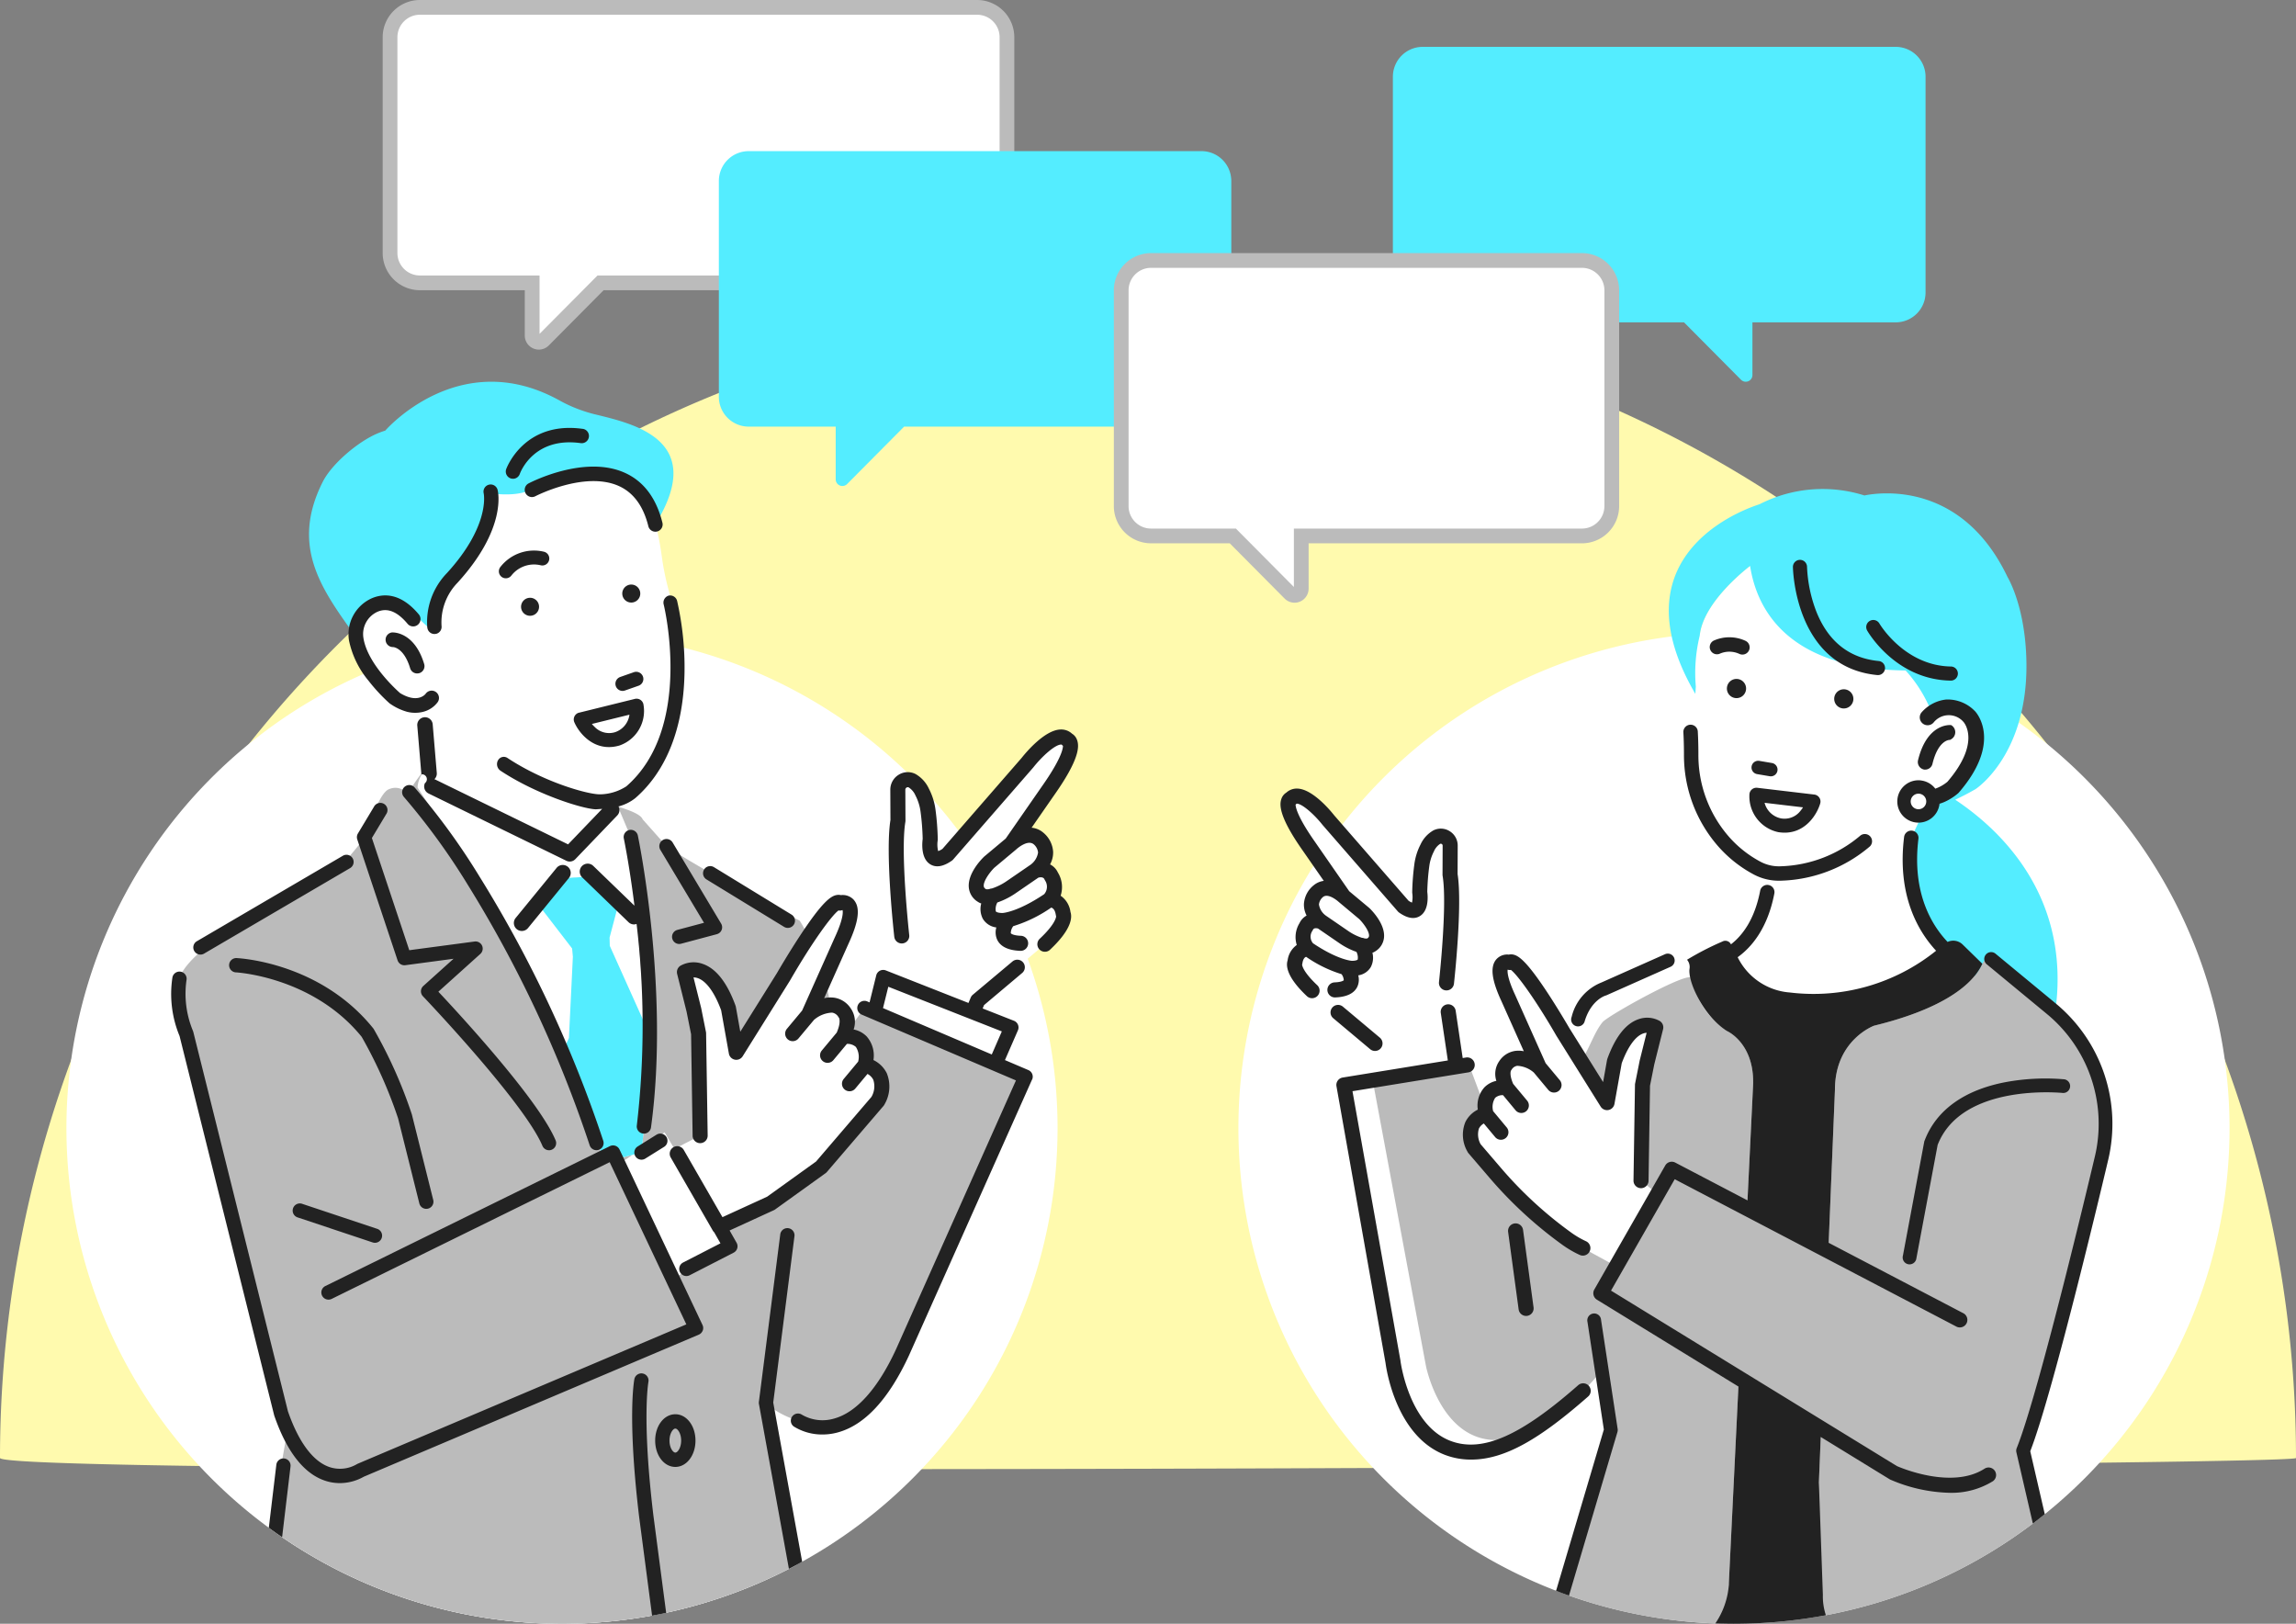 <svg xmlns="http://www.w3.org/2000/svg" xmlns:xlink="http://www.w3.org/1999/xlink" width="300" height="212.131" viewBox="0 0 300 212.131">
  <rect x="0" y="0" width="300" height="212.131" fill="#808080" stroke="none"/>
  <defs>
    <clipPath id="clip-path">
      <rect id="長方形_376" data-name="長方形 376" width="282.635" height="212.131" fill="none"/>
    </clipPath>
  </defs>
  <g id="グループ_749" data-name="グループ 749" transform="translate(-1365 -6610.597)">
    <path id="パス_4182" data-name="パス 4182" d="M150,0a150,150,0,0,1,150,150C301.492,151.117.075,152.64,0,150A150,150,0,0,1,150,0Z" transform="translate(1365 6651.064)" fill="#fffaae"/>
    <g id="グループ_733" data-name="グループ 733" transform="translate(1373.682 6610.597)">
      <g id="グループ_732" data-name="グループ 732" clip-path="url(#clip-path)">
        <path id="パス_4163" data-name="パス 4163" d="M686.178,365.13a64.751,64.751,0,1,1-64.751-64.751,64.751,64.751,0,0,1,64.751,64.751" transform="translate(-403.544 -217.749)" fill="#fff"/>
        <path id="パス_4164" data-name="パス 4164" d="M672.355,323.984s-12.613-8.3-10.659-19.87l2.114-4.508s4.794-.377,5.435-7.032c0,0,1.978-7.077-4.539-4.562-.02.167-.076.235-.185.07-.078.032-.161.069-.242.1.02-.14.039-.3.057-.491-5.084-12.965-22.815-13.523-23.614-19.166,0,0-6.229,4.614-6.669,9.178a20.552,20.552,0,0,0-.512,6.646s-.418,6.4-.511,8.69c-.207,5.1,2.045,10.394,5.539,13.088,0,0,2.246,2.693,4.491,2.629,0,0-.216,7.181-5.635,11.136l-4.636,2.377a3.244,3.244,0,0,1-.065-1.068,1.458,1.458,0,0,0-1.912-1.61c-.941.321-10.133,3.713-11.618,4.879a50.823,50.823,0,0,0-2.237,6.246l-.8-1.273s-5.786-10.028-6.943-9.064c0,0-2.7-.771-.193,4.628l4.05,9.064s-2.893-2.507-4.435-.193c0,0-.771.771.193,2.893,0,0-3.472-.578-2.7,3.471l-.044.012-2.177-6.461-1.655.261-1.067-7.185-.222-3.811s1.131-10.163.468-14.143l.016-3.784a1.221,1.221,0,0,0-1.754-1.111,3.083,3.083,0,0,0-1.238,1.4,6.9,6.9,0,0,0-.72,2.325,30.806,30.806,0,0,0-.263,3.47s.53,3.714-2.123,1.857L585.535,301.8s-3.449-4.378-4.908-2.786c0,0-1.725.4,2.388,6.235l4.51,6.5s-1.9-1.813-3.316-.663c0,0-2.256,1.725.4,3.98,0,0-1.46-.531-1.99.663a2.347,2.347,0,0,0,.265,2.919s-1.459-.133-1.724,1.724c0,0-.575,1.061,2.255,3.714l8.225,6.9.137,4.642,1.751-.19-6.118.966,6.86,36.773s2.406,18.82,18.62,8.107c0,0,5.982-4.343,8.009-7.238l1.549,7.435-5.592,18.872,21,1.188,3.176-65.215c.155-5.422-3.408-6.971-3.408-6.971a11.2,11.2,0,0,1-3.423-3.69c2.492,1.158,6.622,2.383,13.273,2.751,0,0,19.737-.448,24.878-4.43" transform="translate(-420.645 -194.66)" fill="#fff"/>
        <path id="パス_4165" data-name="パス 4165" d="M809.608,308.385l-6.167-10.713s-12.613-8.3-10.659-19.87l2.114-4.509s4.794-.377,5.435-7.031c0,0,1.978-7.077-4.539-4.562-.02.167-.076.235-.185.07-.079.032-.161.068-.242.1.02-.14.039-.3.057-.491a17.788,17.788,0,0,0-3.381-5.441c-15.469-.172-19.454-8.041-20.322-13.657-.753.577-6.171,4.864-6.58,9.11a20.556,20.556,0,0,0-.511,6.646s-.024.369-.062.958c-11.184-19.141,8.254-24.693,8.4-24.78a18.08,18.08,0,0,1,13.692-1.14c1.851-.381,12.664-1.988,18.7,10.653.27.46,2.377,4.273,2.469,11.223h0c.156,11.825-6.36,16.3-6.638,16.481l-.047.029c-.886.509-1.76.959-2.621,1.362,6.837,4.551,18.276,15.57,11.089,35.56" transform="translate(-551.731 -168.348)" fill="#54edff"/>
        <path id="パス_4166" data-name="パス 4166" d="M702.954,456.254c-1.15-.721-2.045-1.337-2.623-.109-1.413,3-5.761,5.976-14.107,8.009,0,0-5.112,1.859-5.112,8.365l-.864,21.085-10.615-5.553.79-16.229c.155-5.422-3.408-6.971-3.408-6.971a10.877,10.877,0,0,1-4.647-6.893c-.2-1.085-10.919,4.878-11.618,5.732-1.137,1.39-1.8,3.653-2.815,5.073l3.4,5.439.964-5.4c2.314-6.364,5.4-4.435,5.4-4.435l-1.157,4.628-.578,2.893-.193,12.535,2.415,1.9-5.633,9.278-4.36-2.387a12.451,12.451,0,0,1-2.081-1.209,53.227,53.227,0,0,1-9.349-8.582l-2.783-3.247c-1.736-3.664,1.543-4.435,1.543-4.435a6.218,6.218,0,0,1-.1-.812l-2.119-5.638L620.81,471.84l6.86,36.772s2.788,14.251,14.607,8.168c0,0,5.982-4.343,8.009-7.239l1.549,7.436-6.32,21.33a64.553,64.553,0,0,0,20.813,3.962,8.518,8.518,0,0,0,.92-5.232l1.308-26.866,10.743,6.593-.821,20.041a14.946,14.946,0,0,0,.67,4.512,64.451,64.451,0,0,0,28.6-12.726l-2.061-8.915c3.043-8.764,9.814-36.236,9.814-36.236a19.224,19.224,0,0,0-3.253-19.131Z" transform="translate(-450.035 -330.159)" fill="#bbb"/>
        <path id="パス_4167" data-name="パス 4167" d="M636.375,281.439a1.254,1.254,0,1,1-1.368,1.127,1.253,1.253,0,0,1,1.368-1.127m1.5-3.707a.944.944,0,0,0-.422-1.266,5.016,5.016,0,0,0-4.173-.039.943.943,0,0,0,.845,1.687,3.126,3.126,0,0,1,2.489.042.943.943,0,0,0,1.261-.424m13.648,6.427a1.253,1.253,0,1,0-1.368,1.127,1.254,1.254,0,0,0,1.368-1.127M631.2,288.334a.944.944,0,1,0-1.883.118c0,.011.072,1.173.074,2.846a18.062,18.062,0,0,0,4.488,12.024,16.49,16.49,0,0,0,4.7,3.694,7.01,7.01,0,0,0,3.237.78c.112,0,.224,0,.337-.008A18.729,18.729,0,0,0,653.7,303.3a.944.944,0,0,0-1.261-1.4,16.835,16.835,0,0,1-10.373,4.007,5.14,5.14,0,0,1-2.615-.561,14.618,14.618,0,0,1-4.164-3.274,16.18,16.18,0,0,1-4.011-10.773c0-1.735-.075-2.912-.077-2.962m15.528-15.6a18.217,18.217,0,0,1-1.255-5.944.922.922,0,0,0-1.844.013c0,.13.2,13.076,11.025,14.124l.02,0a.926.926,0,0,0,.988-.831.921.921,0,0,0-.829-1.006c-3.81-.369-6.538-2.509-8.106-6.359M660.3,294.692a2.758,2.758,0,0,1,1.93,1.077,5.171,5.171,0,0,0,1.585-.9c4.238-4.931,2.353-7.511,2.124-7.788a2.536,2.536,0,0,0-3.931.047,1.028,1.028,0,0,1-1.588-1.305,5.006,5.006,0,0,1,3.229-1.7,4.945,4.945,0,0,1,3.726,1.483c.019.017.038.035.055.054.151.16,3.618,3.983-2.12,10.615a1,1,0,0,1-.089.091,7.386,7.386,0,0,1-1.781,1.133,5.515,5.515,0,0,1-.655.239,2.768,2.768,0,1,1-2.486-3.053m-1.277,2.658a1.016,1.016,0,1,0,1.109-.914,1.017,1.017,0,0,0-1.109.914m1.637-4.094a.968.968,0,0,0,.163.03c.031,0,.062,0,.092,0a.977.977,0,0,0,.945-.745c.756-3.147,2.226-3.137,2.25-3.135l.041,0,.132-.072a1.064,1.064,0,0,0,.044-1.846l-.03-.018-.034,0c-.127-.012-3.111-.238-4.284,4.582a1,1,0,0,0,.68,1.2m3.617-13.435c-6.08-.1-9.314-5.558-9.346-5.613a.922.922,0,0,0-1.6.917c.14.245,3.5,5.994,10.165,6.505.247.019.5.031.751.035a.922.922,0,1,0,.03-1.844m13.575,43.921-7.716-6.374A.9.9,0,1,0,669,318.751l7.716,6.374a18.607,18.607,0,0,1,6.507,18.049c-.037.184-.078.369-.119.55-.072.307-7.254,30.82-10.237,38.2a.9.9,0,0,0-.042.538l2.153,9.312q.789-.6,1.559-1.22l-1.9-8.224c3.088-7.912,9.922-36.947,10.216-38.2q.068-.3.129-.6a20.4,20.4,0,0,0-7.122-19.789m-79.678,59.071a9.473,9.473,0,0,0,3.4.608c4.445,0,9.052-2.76,15.291-8.244a.984.984,0,1,0-1.3-1.478c-7.334,6.447-12.432,8.895-16.687,7.278-5.437-2.066-6.522-10.34-6.532-10.422l0-.033-6.275-35.227,15.17-2.465a.984.984,0,0,0-.316-1.942l-.453.074-.914-6.156a.984.984,0,1,0-1.946.289l.918,6.182-13.74,2.232a.984.984,0,0,0-.814,1.123L590.4,370.81c.074.586,1.309,9.537,7.776,12M583.441,324.37a.984.984,0,0,0,.122,1.386l4.841,4.061a.984.984,0,0,0,1.264-1.508l-4.841-4.061a.983.983,0,0,0-1.386.122M620.7,379.811a.9.9,0,0,0,.027-.39l-2.169-14.251a.9.9,0,1,0-1.773.27l2.138,14.054-6.244,21.073q.838.322,1.687.621Zm-41.1-75.924c-3.139-4.456-3.1-6.034-2.792-6.833a1.524,1.524,0,0,1,.634-.774,2.013,2.013,0,0,1,1.459-.52c1.975.074,4.3,2.873,4.785,3.488l9.718,11.163a2.279,2.279,0,0,0,.453.244,3.577,3.577,0,0,0,.036-1.223,1.062,1.062,0,0,1-.009-.151,31.952,31.952,0,0,1,.272-3.584,7.864,7.864,0,0,1,.826-2.656,4.06,4.06,0,0,1,1.666-1.819,2.164,2.164,0,0,1,2.128.1,2.205,2.205,0,0,1,1.052,1.9l-.016,3.7c.649,4.119-.428,13.911-.474,14.329a.984.984,0,1,1-1.956-.218c.011-.1,1.108-10.073.475-13.872a.993.993,0,0,1-.013-.166l.016-3.784a.246.246,0,0,0-.121-.215.2.2,0,0,0-.208-.013,2.163,2.163,0,0,0-.81.98,5.89,5.89,0,0,0-.615,1.994,30.011,30.011,0,0,0-.254,3.285c.084.657.194,2.46-.959,3.169-.732.451-1.645.3-2.712-.447a1.006,1.006,0,0,1-.178-.16l-9.817-11.277-.031-.037c-1.036-1.312-2.62-2.734-3.328-2.76-.056,0-.056,0-.082.029a.981.981,0,0,1-.1.1c.009.349.245,1.61,2.568,4.908l4.439,6.4,2.6,2.171c.018.015.036.032.054.048.347.337,2.072,2.107,1.89,3.853a2.362,2.362,0,0,1-1.138,1.78,1.594,1.594,0,0,1-.375.187,2.629,2.629,0,0,1-.212,1.872,2.29,2.29,0,0,1-1.637,1.081,2.222,2.222,0,0,1-.11,1.462c-.408.885-1.386,1.364-2.907,1.422h-.039a.984.984,0,0,1-.037-1.967c1-.038,1.2-.279,1.2-.281a1.449,1.449,0,0,0-.29-.791,16.822,16.822,0,0,1-4.63-2.267c-.2.068-.407.3-.487.86a1,1,0,0,1-.037.161c.013.152.17.99,1.991,2.7a.984.984,0,0,1-1.346,1.435c-2.719-2.549-2.76-4.032-2.537-4.694a2.929,2.929,0,0,1,1.193-2.008,3.475,3.475,0,0,1,.357-2.849,2.174,2.174,0,0,1,.929-.993,3.1,3.1,0,0,1-.35-1.5,3.4,3.4,0,0,1,1.279-2.46,2.574,2.574,0,0,1,1.315-.575Zm6.984,13.2A9.387,9.387,0,0,1,584.432,316l-2.858-1.961c-.182-.046-.542-.1-.66.165a.95.95,0,0,1-.08.146,1.338,1.338,0,0,0,.09,1.619c3.278,2.2,5.06,2.29,5.077,2.291.539,0,.736-.126.762-.17a1.6,1.6,0,0,0-.174-1.007m-4.362-7.159a1.462,1.462,0,0,0-.53.977,2.219,2.219,0,0,0,.913,1.461l2.915,2a7,7,0,0,0,1.791.892.986.986,0,0,1,.325.074,1.148,1.148,0,0,0,.367.012c.213-.143.225-.257.232-.319.062-.588-.718-1.657-1.28-2.214l-2.667-2.23c-.008-.007-.013-.014-.021-.021s-.019-.013-.028-.022-1.316-1.181-2.017-.612m78.6,31.825a.894.894,0,0,0-.043.153L658,356.775a.9.9,0,1,0,1.763.33l2.773-14.791c3.168-8.144,16.253-6.8,16.384-6.789a.9.9,0,0,0,.2-1.783,28.687,28.687,0,0,0-7.662.358c-5.441,1.024-9.115,3.669-10.625,7.65m-24.9,63.118a65.073,65.073,0,0,0,12-1.115,7.878,7.878,0,0,1-.393-2.6.924.924,0,0,0,0-.1l-.519-14.65.243-5.937,8.977,5.509a.933.933,0,0,0,.1.055,20.664,20.664,0,0,0,7.756,1.728,10.272,10.272,0,0,0,5.644-1.505.984.984,0,0,0-1.069-1.652c-4.212,2.725-10.833-.061-11.46-.336l-37.352-22.92,8.322-14.553,36.8,19.25a.984.984,0,0,0,.912-1.744L648.3,355.1l.819-20c0-6.506,5.112-8.365,5.112-8.365,8.346-2.033,12.694-5.01,14.107-8.009.013-.029.028-.052.042-.079l-2.58-2.521a1.752,1.752,0,0,0-1.961-.335c-2.073-2.179-4.68-6.41-3.811-13.482a.943.943,0,0,0-1.873-.231c-.939,7.64,1.836,12.34,4.18,14.865a25.547,25.547,0,0,1-19.1,5.455,8.286,8.286,0,0,1-6.826-4.611c1.755-1.256,3.9-3.692,4.792-8.325a.943.943,0,0,0-1.853-.356c-.722,3.751-2.311,5.836-3.817,7a.812.812,0,0,0-1.126-.364,37.356,37.356,0,0,0-4.613,2.377,1.46,1.46,0,0,1,.328,1.169c-.257,1.709,1.868,6.252,4.9,8.149,0,0,3.563,1.549,3.408,6.971l-.737,15.147-9.439-4.937a.983.983,0,0,0-1.31.383l-9.265,16.2a.984.984,0,0,0,.339,1.327l18.491,11.347-1.254,25.745c0,.034,0,.067.007.1a10.3,10.3,0,0,1-1.767,5.1c.806.03,1.615.05,2.429.05m-28.663-52.3a.984.984,0,0,0-.843,1.107l1.373,10.122a.984.984,0,0,0,.974.852.948.948,0,0,0,.133-.009.984.984,0,0,0,.843-1.107l-1.373-10.122a.983.983,0,0,0-1.107-.843m33.629-60.152-1.648-.279a.876.876,0,0,0-.293,1.728l1.648.279a.876.876,0,0,0,.292-1.728M628.1,317.85a.9.9,0,0,0-1.184-.455l-8.317,3.7a6.461,6.461,0,0,0-3.883,4.491.9.9,0,1,0,1.713.53c.846-2.735,2.652-3.295,2.718-3.314a.9.9,0,0,0,.133-.047l8.365-3.718a.9.9,0,0,0,.455-1.184m-4.513,13.532-.578,2.893a1.019,1.019,0,0,0-.019.178l-.193,12.535a.984.984,0,0,0,1.967.03l.191-12.445.556-2.782,1.152-4.6a.984.984,0,0,0-.433-1.073,3.36,3.36,0,0,0-2.79-.228c-1.653.569-3.018,2.306-4.056,5.161a.99.99,0,0,0-.044.163l-.515,2.885-4.423-7.076c-.118-.2-1.362-2.343-2.768-4.488-2.793-4.258-3.854-4.966-4.583-5.1a1.329,1.329,0,0,0-.542.011,1.894,1.894,0,0,0-1.644.626c-.82.96-.608,2.686.661,5.42l2.938,6.574a3.438,3.438,0,0,0-1.116-.041,3,3,0,0,0-2.092,1.338,2.913,2.913,0,0,0-.378,2.576,3.094,3.094,0,0,0-1.557.843,3.581,3.581,0,0,0-.867,2.914,3.611,3.611,0,0,0-1.624,1.62,4.388,4.388,0,0,0,.27,3.866.984.984,0,0,0,.142.219l2.783,3.247a54.267,54.267,0,0,0,9.522,8.741,13.439,13.439,0,0,0,2.245,1.3.984.984,0,0,0,.819-1.789,11.508,11.508,0,0,1-1.916-1.114,52.29,52.29,0,0,1-9.176-8.424l-2.694-3.143a2.627,2.627,0,0,1-.228-2.043,1.6,1.6,0,0,1,.643-.669l1.464,1.757a.984.984,0,1,0,1.512-1.259l-1.759-2.111a2.174,2.174,0,0,1,.267-1.737,1.484,1.484,0,0,1,1.024-.352L607.4,337.8a.984.984,0,0,0,1.512-1.259l-1.838-2.206c-.508-1.174-.319-1.669-.283-1.742a.889.889,0,0,0,.063-.084,1.04,1.04,0,0,1,.751-.532,3.567,3.567,0,0,1,2.169.879l1.87,2.244a.984.984,0,1,0,1.512-1.259l-1.841-2.21-4-8.953c-1.011-2.178-1-3.022-.962-3.265a.85.85,0,0,0,.43.035c.859.646,3.244,3.93,5.923,8.572l.018.03,5.785,9.257a.983.983,0,0,0,1.8-.349l.949-5.315c.786-2.13,1.771-3.507,2.779-3.88a1.627,1.627,0,0,1,.476-.1l-.92,3.677c0,.015-.007.031-.01.046m15.384-35.73,7.454.883a.916.916,0,0,1,.772,1.166c-.407,1.4-1.874,3.813-4.648,3.813a5.125,5.125,0,0,1-.842-.071,4.769,4.769,0,0,1-3.761-4.864.917.917,0,0,1,1.025-.927m.957,1.96a2.793,2.793,0,0,0,2.092,2.025,2.621,2.621,0,0,0,2.6-.977,4.081,4.081,0,0,0,.33-.454Z" transform="translate(-418.043 -192.738)" fill="#222"/>
        <path id="パス_4168" data-name="パス 4168" d="M129.5,365.13a64.751,64.751,0,1,1-64.751-64.751A64.751,64.751,0,0,1,129.5,365.13" transform="translate(0 -217.749)" fill="#fff"/>
        <path id="パス_4169" data-name="パス 4169" d="M168.884,271.566c-.283-1.978-1.837-1.837-1.837-1.837a2.5,2.5,0,0,0,.283-3.109c-.565-1.271-2.12-.706-2.12-.706,2.826-2.4.424-4.239.424-4.239-1.507-1.225-3.532.706-3.532.706l4.8-6.923c4.38-6.217,2.543-6.641,2.543-6.641-1.554-1.7-5.228,2.967-5.228,2.967L153.765,263.8c-2.826,1.978-2.261-1.978-2.261-1.978a32.807,32.807,0,0,0-.281-3.7,7.344,7.344,0,0,0-.767-2.476,3.283,3.283,0,0,0-1.319-1.49,1.3,1.3,0,0,0-1.868,1.183l.017,4.031c-.706,4.239.5,15.063.5,15.063l-.236,4.059-.688,1.9-1.485-.584-1.139,4.6-1.34-.571-1.421,3.827a3.5,3.5,0,0,0-1.339-.084c1.027-2.259.206-3.081.206-3.081-.928-1.393-2.316-1.146-3.347-.667q-.123-.8-.271-1.6l3.207-7.178c2.67-5.751-.206-4.93-.206-4.93-.7-.586-3.012,2.641-4.864,5.519a17.788,17.788,0,0,0-1.259-2.493s-11.773-7.126-16.575-10.456l-3.1-3.485a7.942,7.942,0,0,0-3.2-1.593l-.147-.348a17.4,17.4,0,0,0,4.088-5.318c5.373-8.974,3.689-18.775,2.6-22.877a34.847,34.847,0,0,1-.849-4.259c-1.4-10.41-6.317-14.9-6.317-14.9L93.156,212.48l-5.477,1.861-4.906,15.7c-6.383-3-6.25,3.862-6.25,3.862a11.969,11.969,0,0,0,8.8,9.671l.466,8.69a26.2,26.2,0,0,0-2.373,3.376c-.134.542-.774-1.394-2.633-.387-1.311.711-2.614,5.1-3.253,6.274-.693,1.276-2.119,2.519-2.324,3.253,0,0-23.236,11.385-21.842,16.265,0,0,10.611,45,13.942,59.174,0,0-1.032,5.643-1.928,11.74a64.786,64.786,0,0,0,68.592,4.669l-3.928-21.211a12.8,12.8,0,0,0,8.985,3.1s6.041-2.014,8.889-9.721c1.217-3.295,16.051-35.976,16.051-35.976l-3.931-1.676,2.072-4.752-5.027-1.978.644-1.543,8.76-7.347c3.014-2.826,2.4-3.956,2.4-3.956" transform="translate(-38.638 -152.163)" fill="#fff"/>
        <path id="パス_4170" data-name="パス 4170" d="M119.392,391.418l1.233,4.93.616,3.081.206,13.351-.783.4-2.584,1.335-1.284-2.158-2.963,2.061.609-6.08.573-.473-.229-2.963.446-4.451-.954-2.123-1.9-24.542-1.675-3.983c1.819.546,3.031,1.1,3.224,1.659l3.1,3.485c4.8,3.33,17.427,9.759,17.427,9.759.421.684.8,1.374,1.145,2.062-1.707,2.557-3.268,5.262-3.268,5.262l-6.162,9.859-1.027-5.751c-2.465-6.778-5.751-4.724-5.751-4.724M142.9,396.1l-2.7,3.735c.474-.057,3.573-.282,2.814,3.706,0,0,3.492.821,1.643,4.724l-7.394,8.627-6.573,4.724-6.736,3.085,1.44,2.535-7.436,4.182-6.506-15.335,1.124-.782-3.611.911-.951-2.555-.124.1L92.4,379.366,84.515,367.31a3.4,3.4,0,0,1,1.054-2.3l.232-.22c-.229-.292-2.3,2.757-2.387,3.118-.134.542-.93-1.084-2.633-.387-1.38.564-2.614,5.1-3.253,6.274-.693,1.276-2.118,2.519-2.323,3.253,0,0-23.236,11.385-21.842,16.265,0,0,10.611,45,13.942,59.174,0,0-1.032,5.643-1.928,11.74a64.785,64.785,0,0,0,68.592,4.669l-3.928-21.211s2.633,2.943,8.985,3.1c0,0,6.041-2.014,8.888-9.722,1.217-3.295,16.051-35.976,16.051-35.976Zm-5.191-3.8-2.088,4.673a5.355,5.355,0,0,1,2.835-1.248,33.292,33.292,0,0,0-.747-3.425" transform="translate(-38.639 -264.424)" fill="#bbb"/>
        <path id="パス_4171" data-name="パス 4171" d="M160.713,199.522c6.349-10.694-3.071-12.736-8.209-13.992a18.874,18.874,0,0,1-4.611-1.825c-13.065-7.191-22.715,3.975-22.715,3.975a9.181,9.181,0,0,0-1.041.379c-2.5,1.063-5.923,3.929-7.127,6.318-4.315,8.561-.012,14.183,4.4,20.345-.44-1.14.088-1.645.679-2.84,0,0,3.592-4.122,7.382.251l1.417,1.345a.842.842,0,0,0,.709.221c.426-.067-.136-.965-.16-1.4-.072-1.31.6-4.8,3-6.374,0,0,5.727-5.968,4.928-10.011,0,0,3.035.421,4.742-.5,4.259-2.3,2.394-1.028,5.976-1.752,3.064-.619,4.722.235,4.883.6.18.4.239-.476.652-.295a17.362,17.362,0,0,1,1.895.761c1.745,1.166,2.952,2.338,3.251,4.388.129.886-.254-.732-.049.406m-.594,67.929-1.456,14.54-4.811,1.213-5.413-14.535.741-1.656.514-10.61-.1-1.075-4.619-6,2.3-3.118,5.945-.349,2.651,2.827-1.382,5.222.028,1.079Z" transform="translate(-83.526 -131.421)" fill="#54edff"/>
        <path id="パス_4172" data-name="パス 4172" d="M108.359,235.756l1.764-.619a.936.936,0,1,1,.62,1.766l-1.764.619a.935.935,0,0,1-1.193-.572.938.938,0,0,1,.573-1.193m-25.2-6.446a.936.936,0,0,0,1.034.825.976.976,0,0,0,.136-.026l.018,0a.94.94,0,0,0,.67-1,7.432,7.432,0,0,1,2.037-5.615c.013-.013.028-.027.04-.042,6.487-7.1,5.3-11.933,5.246-12.136a.935.935,0,0,0-1.816.448.1.1,0,0,0,0,.034h0a.1.1,0,0,0,.008.02c.069.4.6,4.432-4.808,10.356a9.191,9.191,0,0,0-2.57,7.143m-4.531.611a.955.955,0,0,0-.918,1,.963.963,0,0,0,.971.919c.057,0,1.433.087,2.236,2.763a.954.954,0,0,0,1.155.652l.024-.006.013,0a.958.958,0,0,0,.642-1.192c-1.258-4.193-4.006-4.132-4.123-4.127m24.365,10.48,7.288-1.8a.917.917,0,0,1,1.131.793,4.769,4.769,0,0,1-3.132,5.292,5.18,5.18,0,0,1-.827.174c-2.753.343-4.507-1.872-5.083-3.21a.917.917,0,0,1,.623-1.253m1.67,1.477a4.18,4.18,0,0,0,.384.409,2.621,2.621,0,0,0,2.7.648,2.792,2.792,0,0,0,1.826-2.268Zm5.279-15.866a1.176,1.176,0,1,0-1.3-1.034,1.176,1.176,0,0,0,1.3,1.034m2.745,119.162c-1.5-12.582-.646-17.287-.631-17.367a.936.936,0,0,0-1.835-.365c-.039.2-.941,4.943.609,17.964l1.7,12.967q.924-.17,1.839-.367ZM75.873,225.486a5.142,5.142,0,0,0-2.949,5.509,12.027,12.027,0,0,0,2.547,5.244,22.835,22.835,0,0,0,2.744,2.954A7.386,7.386,0,0,0,80.5,240.3a4.3,4.3,0,0,0,2.079.014l.105-.029h0a3.384,3.384,0,0,0,1.817-1.229.957.957,0,0,0-1.556-1.116c-.1.136-1.086,1.283-3.344-.078-.5-.44-4.242-3.822-4.789-7.176a3.2,3.2,0,0,1,1.819-3.444c1.305-.566,2.6-.047,3.962,1.586a.958.958,0,0,0,1.472-1.225c-2.427-2.917-4.708-2.761-6.193-2.118m23.184,72.1a.937.937,0,0,0,.862-1.3C97.7,291,87.359,279.81,84.6,276.871l5.483-4.935a.935.935,0,0,0-.75-1.622L80.8,271.45l-4.886-14.658,1.87-3.116a.936.936,0,1,0-1.6-.963L74.089,256.2a.936.936,0,0,0-.085.777l5.267,15.8a.938.938,0,0,0,1.011.631l6.3-.84-3.949,3.554a.936.936,0,0,0-.051,1.342c.132.139,13.231,13.884,15.615,19.545a.936.936,0,0,0,.863.573m20.083,23.562a.936.936,0,0,0-.029-.733l-10.843-22.926a.936.936,0,0,0-1.259-.44L69.832,315.323a.936.936,0,1,0,.826,1.68l36.325-17.86L117,320.329,74.062,338.537a1.037,1.037,0,0,0-.144.076,4.353,4.353,0,0,1-3.577.347c-2.132-.741-4-3.252-5.394-7.265L52.58,282.127a.956.956,0,0,0-.056-.162,12.61,12.61,0,0,1-.835-6.6.936.936,0,1,0-1.842-.331,14.322,14.322,0,0,0,.937,7.626L63.141,332.19c.007.027.015.054.024.08,1.625,4.686,3.846,7.536,6.6,8.473a6.046,6.046,0,0,0,1.954.325,6.375,6.375,0,0,0,3.135-.835l43.774-18.561a.935.935,0,0,0,.509-.528M64.469,337.85a.936.936,0,0,0-1.04.818l-.983,8.229q.858.631,1.737,1.234l1.1-9.241a.936.936,0,0,0-.818-1.04m74.44-72.953a1.956,1.956,0,0,0-1.707-.644,1.367,1.367,0,0,0-.561-.013c-.764.136-1.878.884-4.839,5.4-1.5,2.286-2.825,4.568-2.947,4.778l-4.8,7.679-.578-3.236a.955.955,0,0,0-.044-.163c-1.1-3.022-2.539-4.859-4.281-5.458a3.509,3.509,0,0,0-2.916.237.984.984,0,0,0-.433,1.073l1.227,4.907.594,2.97.2,13.261a.984.984,0,0,0,.983.969h.015a.984.984,0,0,0,.969-1l-.205-13.351a.97.97,0,0,0-.019-.178l-.616-3.081c0-.015-.007-.031-.01-.045l-1-4a1.751,1.751,0,0,1,.567.1c1.108.382,2.187,1.869,3.044,4.192l1.012,5.666a.984.984,0,0,0,1.8.349l6.162-9.859.018-.03c2.88-4.992,5.436-8.5,6.344-9.164a.818.818,0,0,0,.446-.029.386.386,0,0,1,.082-.009c.054.2.146,1.066-1.024,3.585l-4.258,9.53-1.967,2.36a.984.984,0,1,0,1.511,1.259l2-2.394a3.856,3.856,0,0,1,2.364-.954,1.169,1.169,0,0,1,.845.594.926.926,0,0,0,.067.09c.037.073.267.616-.3,1.925l-1.963,2.355a.984.984,0,0,0,1.512,1.259l1.783-2.139a1.666,1.666,0,0,1,1.167.394,2.388,2.388,0,0,1,.3,1.922l-1.884,2.261a.984.984,0,0,0,1.512,1.26l1.594-1.913a1.793,1.793,0,0,1,.757.767,2.724,2.724,0,0,1-.245,2.239l-7.229,8.434-6.4,4.6-5.834,2.672-5.054-8.778a.984.984,0,0,0-1.706.982l5.5,9.555a.98.98,0,0,0,.187.231l.81,1.427-4.863,2.5a.936.936,0,1,0,.855,1.665l5.731-2.943a.936.936,0,0,0,.386-1.295l-.912-1.605,5.8-2.658a.989.989,0,0,0,.165-.1l6.573-4.724a.974.974,0,0,0,.173-.158l7.394-8.626a1,1,0,0,0,.142-.219,4.614,4.614,0,0,0,.288-4.062,3.8,3.8,0,0,0-1.74-1.716,3.773,3.773,0,0,0-.9-3.1,3.253,3.253,0,0,0-1.689-.894,3.067,3.067,0,0,0-.378-2.756,3.133,3.133,0,0,0-2.185-1.4,3.672,3.672,0,0,0-1.289.068l3.173-7.1c1.347-2.9,1.575-4.717.72-5.718M82.116,304.54a.936.936,0,0,0,1.816-.454l-2.788-11.153c0-.015-.008-.031-.013-.045a60.725,60.725,0,0,0-4.966-11.12.953.953,0,0,0-.079-.115c-6.924-8.6-17.438-9.158-17.882-9.177a.936.936,0,0,0-.084,1.869c.1,0,10.08.559,16.463,8.426a59.7,59.7,0,0,1,4.752,10.64Zm31.068-87.793.034-.009a.943.943,0,0,0,.657-1.138c-.8-3.219-2.453-5.413-4.914-6.52-5.281-2.375-12.276,1.23-12.571,1.385a.947.947,0,0,0,.877,1.679c.064-.034,6.479-3.336,10.921-1.334,1.9.857,3.2,2.622,3.848,5.247a.949.949,0,0,0,1.148.691m-46.362,87.84a.936.936,0,1,0-.592,1.775l9.759,3.253a.936.936,0,1,0,.592-1.775Zm49.033-35.8a.936.936,0,1,0,.482,1.808l4.647-1.239a.936.936,0,0,0,.562-1.385L115.2,257.361a.936.936,0,0,0-1.606.961l5.714,9.546Zm-63.148,2.771a.934.934,0,0,0,1.28.335L73.041,260.74a.936.936,0,1,0-.945-1.615L53.042,270.278a.936.936,0,0,0-.335,1.28m66.613-10.645a.936.936,0,0,0,.31,1.286l10.141,6.2a.936.936,0,1,0,.976-1.6l-10.141-6.2a.935.935,0,0,0-1.286.311m-3.758,71.162c1.476,0,2.633,1.511,2.633,3.44s-1.156,3.441-2.633,3.441-2.633-1.511-2.633-3.441,1.156-3.44,2.633-3.44m0,1.871c-.3,0-.762.626-.762,1.569s.459,1.569.762,1.569.761-.626.761-1.569-.458-1.569-.761-1.569m-4.422-35.126a.93.93,0,0,0,.495-.142l2.479-1.549a.936.936,0,0,0-.992-1.587l-2.479,1.549a.936.936,0,0,0,.5,1.729m17.211,31.724,2.77-21.7a.936.936,0,1,0-1.856-.237l-2.788,21.842a.922.922,0,0,0,.007.286l3.916,21.536q.875-.451,1.733-.93Zm36.169-59.153a.984.984,0,1,1-1.346-1.436c1.995-1.87,2.133-2.775,2.142-2.928a.984.984,0,0,1-.04-.172c-.1-.669-.364-.9-.6-.971a17.77,17.77,0,0,1-4.96,2.425,1.512,1.512,0,0,0-.325.925s.186.29,1.329.335a.984.984,0,0,1-.037,1.967h-.039c-1.594-.061-2.617-.558-3.041-1.477a2.332,2.332,0,0,1-.1-1.58,2.4,2.4,0,0,1-1.766-1.134,2.767,2.767,0,0,1-.207-2,1.62,1.62,0,0,1-.439-.212,2.453,2.453,0,0,1-1.183-1.849c-.19-1.83,1.628-3.7,1.994-4.051.017-.017.035-.033.054-.048l2.771-2.317,4.729-6.815c2.548-3.616,2.756-4.95,2.752-5.3a.962.962,0,0,1-.126-.115.131.131,0,0,0-.137-.052c-.8.03-2.486,1.562-3.593,2.964l-.03.036-10.456,12.01a1,1,0,0,1-.178.161c-1.114.779-2.062.939-2.819.474-1.2-.737-1.079-2.631-.991-3.317a31.883,31.883,0,0,0-.271-3.51,6.353,6.353,0,0,0-.662-2.146,2.371,2.371,0,0,0-.891-1.071.281.281,0,0,0-.283.018.328.328,0,0,0-.159.284l.018,4.03a1.01,1.01,0,0,1-.013.166c-.676,4.055.493,14.686.505,14.793a.984.984,0,0,1-1.956.217c-.05-.445-1.2-10.874-.5-15.249l-.017-3.949a2.285,2.285,0,0,1,1.091-1.965,2.242,2.242,0,0,1,2.2-.1,4.267,4.267,0,0,1,1.747,1.91,8.315,8.315,0,0,1,.873,2.808,33.771,33.771,0,0,1,.289,3.811.986.986,0,0,1-.01.153,3.6,3.6,0,0,0,.061,1.39,2.187,2.187,0,0,0,.566-.292l10.357-11.9c.513-.649,2.972-3.615,5.049-3.693a2.079,2.079,0,0,1,1.513.541,1.56,1.56,0,0,1,.654.8c.32.838.36,2.5-2.97,7.224l-2.959,4.264a2.726,2.726,0,0,1,1.5.622,3.542,3.542,0,0,1,1.315,2.553,3.252,3.252,0,0,1-.4,1.62,2.249,2.249,0,0,1,1.02,1.062,3.625,3.625,0,0,1,.359,3.029,3.047,3.047,0,0,1,1.285,2.128c.234.684.2,2.236-2.683,4.938m-7.593-8.01a7.6,7.6,0,0,0,1.956-.974l3.086-2.118a2.425,2.425,0,0,0,1-1.61,1.613,1.613,0,0,0-.575-1.077c-.815-.663-2.236.632-2.25.646s-.017.012-.024.019-.013.015-.021.021l-2.843,2.377c-.606.6-1.452,1.764-1.383,2.412.009.078.024.222.286.394a1.205,1.205,0,0,0,.428-.01.971.971,0,0,1,.342-.079m6.943-1.072a1.207,1.207,0,0,1-.075-.138c-.147-.331-.591-.26-.787-.21l-3.032,2.081a10.006,10.006,0,0,1-2.329,1.167,1.772,1.772,0,0,0-.2,1.158c.046.079.283.213.884.213,0,0,1.916-.09,5.433-2.455a1.487,1.487,0,0,0,.1-1.817m-1.687,26.043-16.051,35.976c-2.652,5.75-5.789,9.149-9.327,10.112a7.583,7.583,0,0,1-2,.271,7,7,0,0,1-3.754-1.049.936.936,0,0,1,1.063-1.54,5.344,5.344,0,0,0,4.238.5c2.922-.818,5.714-3.953,8.073-9.068l15.659-35.1-20.192-8.612a.936.936,0,0,1,.734-1.721l.328.14.875-3.532a.935.935,0,0,1,1.251-.646l10.8,4.252.291-.7a.986.986,0,0,1,.276-.375l5.157-4.325a.984.984,0,1,1,1.264,1.507L155.9,278.62l-.183.44,4.094,1.611a.936.936,0,0,1,.515,1.245l-1.695,3.888,3.063,1.307a.935.935,0,0,1,.487,1.241m-3.959-6.294-14.833-5.836-.691,2.788,14.211,6.061ZM100.038,260.71,94.7,267.237a1.041,1.041,0,0,0,1.612,1.318l5.334-6.526a1.041,1.041,0,1,0-1.612-1.317m-7.649-14.063A1.043,1.043,0,0,0,92.717,248c4.607,3.053,10.646,4.972,12.453,5.043l.833-.058-4.453,4.638L84.2,249.155a1.043,1.043,0,0,0-.121-.044,1.006,1.006,0,0,0,.314-.823l-.532-6.329a1.011,1.011,0,1,0-2.013.183l.532,6.33a.643.643,0,0,1,.468,1.149,1.011,1.011,0,0,0,.465,1.352l18.008,8.791a1.011,1.011,0,0,0,1.173-.208l5.483-5.712a1.007,1.007,0,0,0,.157-1.178,5.913,5.913,0,0,0,2.195-1.083c4.034-3.5,6.256-9.082,6.427-16.13a39.3,39.3,0,0,0-.952-9.6.938.938,0,0,0-1.118-.726.956.956,0,0,0-.638,1.182c.04.16,3.91,16.089-4.888,23.733a6.507,6.507,0,0,1-3.4,1.043c-1.516.048-7.3-1.55-12.125-4.746a.858.858,0,0,0-1.245.31m4.059-21.233a1.176,1.176,0,1,0,1.3,1.034,1.175,1.175,0,0,0-1.3-1.034m-3.754-4.022a.91.91,0,1,0,1.44,1.115,3.752,3.752,0,0,1,3.807-1.354.91.91,0,0,0,.484-1.755,5.567,5.567,0,0,0-5.731,1.994m10.765-18.054c-7.707-1.073-9.981,5.207-10,5.27a.944.944,0,0,0,1.008,1.245,1,1,0,0,0,.143-.029.945.945,0,0,0,.63-.6c.071-.2,1.807-4.879,7.962-4.022a.943.943,0,1,0,.26-1.868m1.794,94.242a.937.937,0,0,0,.887-1.235,162.014,162.014,0,0,0-16.167-34.512,87.949,87.949,0,0,0-8.506-11.675.936.936,0,0,0-1.377,1.267,88.218,88.218,0,0,1,8.335,11.46,160.187,160.187,0,0,1,15.943,34.058.936.936,0,0,0,.887.637m4.976-29.506a1.019,1.019,0,0,0,.264-.054,112.148,112.148,0,0,1,.03,26.329.936.936,0,0,0,.8,1.054.976.976,0,0,0,.128.009.936.936,0,0,0,.926-.808c2.472-18-1.674-37.919-1.716-38.118a.936.936,0,1,0-1.831.388c.017.081.73,3.513,1.385,8.761l-5.384-5.2a1.041,1.041,0,1,0-1.447,1.5l6.06,5.858a1.037,1.037,0,0,0,.785.29" transform="translate(-36.004 -147.314)" fill="#222"/>
        <path id="パス_4173" data-name="パス 4173" d="M157.6,3.5h72.806a3.9,3.9,0,0,1,3.9,3.9V35.59a3.9,3.9,0,0,1-3.9,3.9h-49.2l-7.448,7.5a.873.873,0,0,1-1.492-.615V39.489H157.6a3.9,3.9,0,0,1-3.9-3.9V7.4a3.9,3.9,0,0,1,3.9-3.9" transform="translate(-111.422 -2.537)" fill="#fff"/>
        <path id="パス_4174" data-name="パス 4174" d="M170.61,45.673a1.839,1.839,0,0,1-1.838-1.837V37.914H155.066a4.867,4.867,0,0,1-4.862-4.862V4.862A4.867,4.867,0,0,1,155.066,0h72.806a4.867,4.867,0,0,1,4.862,4.862V33.053a4.867,4.867,0,0,1-4.862,4.862h-48.8L171.91,45.13a1.83,1.83,0,0,1-1.3.543M155.066,1.926a2.939,2.939,0,0,0-2.936,2.936V33.053a2.939,2.939,0,0,0,2.936,2.936H170.7v7.629l7.577-7.629h49.6a2.939,2.939,0,0,0,2.936-2.936V4.862a2.939,2.939,0,0,0-2.936-2.936Z" transform="translate(-108.885)" fill="#bbb"/>
        <path id="パス_4175" data-name="パス 4175" d="M372.945,71.773H313.789a3.9,3.9,0,0,0-3.9,3.9v28.191a3.9,3.9,0,0,0,3.9,3.9h11.367v6.885a.873.873,0,0,0,1.492.615l7.448-7.5h38.849a3.9,3.9,0,0,0,3.9-3.9V75.672a3.9,3.9,0,0,0-3.9-3.9" transform="translate(-224.644 -52.029)" fill="#54edff"/>
        <path id="パス_4176" data-name="パス 4176" d="M633.944,22.254h61.8a3.9,3.9,0,0,1,3.9,3.9V54.344a3.9,3.9,0,0,1-3.9,3.9h-18.72v6.885a.873.873,0,0,1-1.492.615l-7.448-7.5H633.944a3.9,3.9,0,0,1-3.9-3.9V26.153a3.9,3.9,0,0,1,3.9-3.9" transform="translate(-456.729 -16.132)" fill="#54edff"/>
        <path id="パス_4177" data-name="パス 4177" d="M561.2,123.7H504.9a3.9,3.9,0,0,0-3.9,3.9v28.191a3.9,3.9,0,0,0,3.9,3.9h10.685l7.448,7.5a.873.873,0,0,0,1.492-.615v-6.885H561.2a3.9,3.9,0,0,0,3.9-3.9V127.6a3.9,3.9,0,0,0-3.9-3.9" transform="translate(-363.184 -89.67)" fill="#fff"/>
        <path id="パス_4178" data-name="パス 4178" d="M521.113,165.87a1.83,1.83,0,0,1-1.3-.543l-7.166-7.216H502.363a4.867,4.867,0,0,1-4.862-4.862V125.059a4.867,4.867,0,0,1,4.862-4.862h56.3a4.867,4.867,0,0,1,4.862,4.862V153.25a4.867,4.867,0,0,1-4.862,4.862H522.95v5.922a1.839,1.839,0,0,1-1.838,1.837m-18.75-43.748a2.939,2.939,0,0,0-2.936,2.936V153.25a2.939,2.939,0,0,0,2.936,2.936h11.086l7.577,7.63v-7.63h37.639a2.939,2.939,0,0,0,2.936-2.936V125.059a2.939,2.939,0,0,0-2.936-2.936Z" transform="translate(-360.646 -87.133)" fill="#bbb"/>
      </g>
    </g>
  </g>
</svg>
